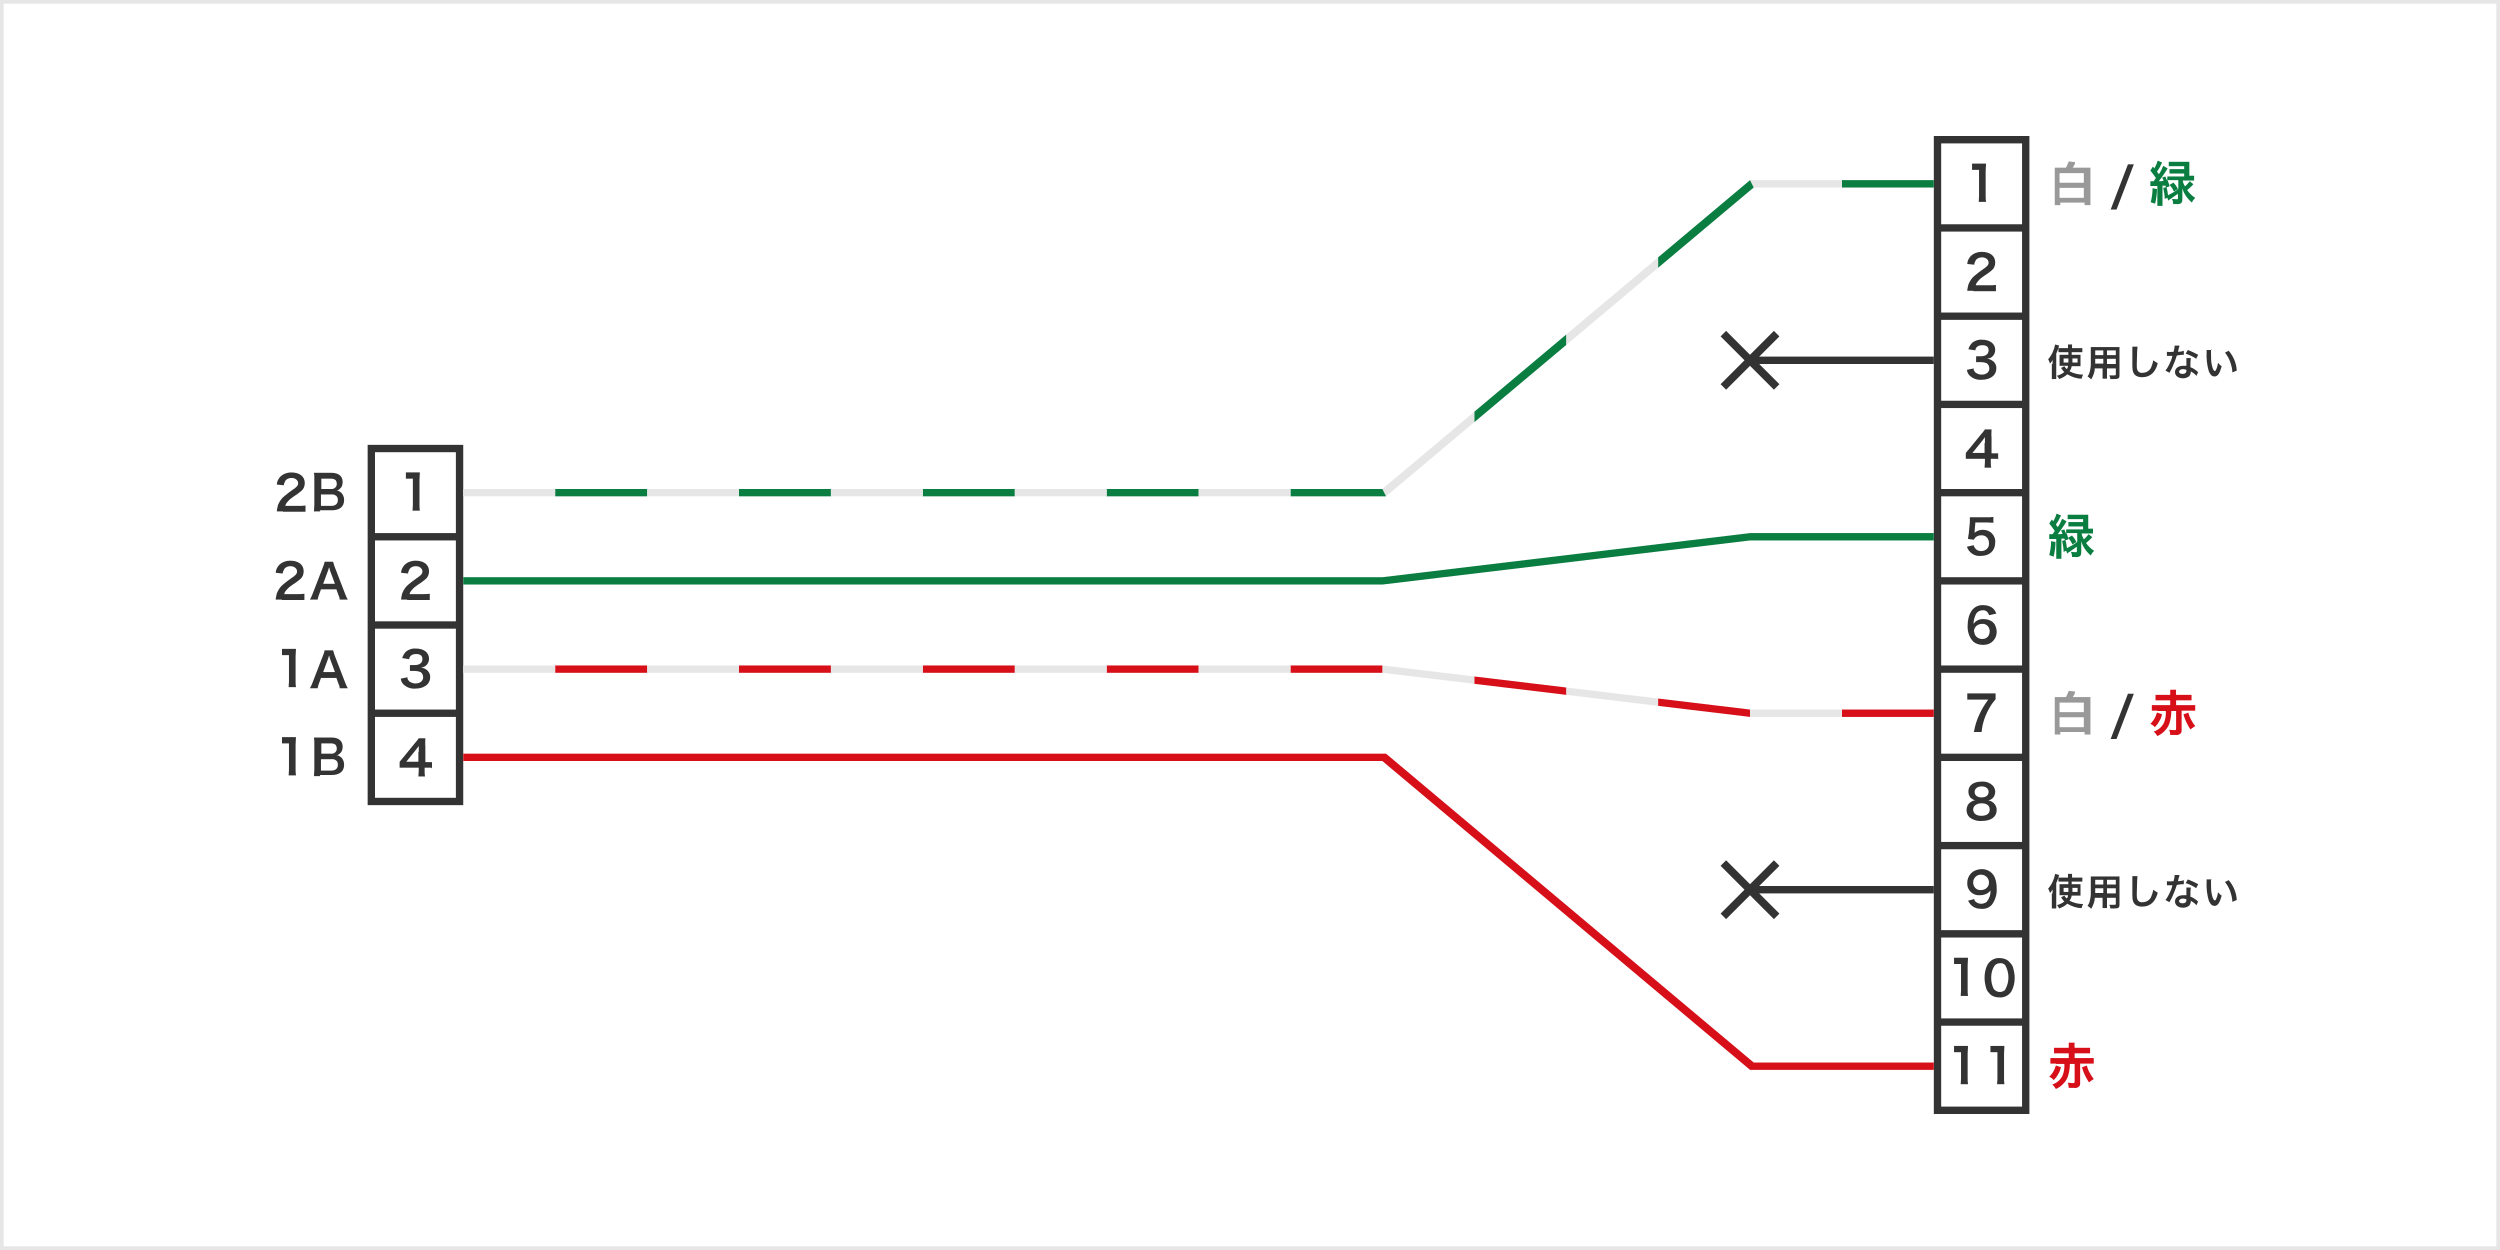 <?xml version="1.0" encoding="UTF-8"?>
<svg id="_レイヤー_1" data-name="レイヤー 1" xmlns="http://www.w3.org/2000/svg" version="1.1" xmlns:xlink="http://www.w3.org/1999/xlink" viewBox="0 0 680 340">
  <defs>
    <style>
      .cls-1 {
        fill: none;
      }

      .cls-1, .cls-2, .cls-3, .cls-4, .cls-5, .cls-6 {
        stroke-width: 0px;
      }

      .cls-7 {
        clip-path: url(#clippath-1);
      }

      .cls-2 {
        fill: #0a7d41;
      }

      .cls-3 {
        fill: #e6e6e6;
      }

      .cls-4 {
        fill: #d60f19;
      }

      .cls-5 {
        fill: #999;
      }

      .cls-8 {
        clip-path: url(#clippath);
      }

      .cls-6 {
        fill: #333;
      }
    </style>
    <clipPath id="clippath">
      <polygon class="cls-1" points="376 181 126 181 126 183 376 183 476 195 526 195 526 193 476 193 376 181"/>
    </clipPath>
    <clipPath id="clippath-1">
      <polygon class="cls-1" points="476 49 376 133 126 133 126 135 377 135 477 51 526 51 526 49 476 49"/>
    </clipPath>
  </defs>
  <path class="cls-3" d="M679,1v338H1V1h678M680,0H0v340h680V0Z"/>
  <g>
    <g>
      <g>
        <path class="cls-6" d="M538.2,55.1c0-.6.1-1.1.1-1.7v-7.2h-.6c-.4,0-.9,0-1.3,0v-1.7c.4,0,.9,0,1.3,0h1.2c.4,0,.9,0,1.3,0,0,.7-.1,1.4-.1,2.1v6.6c0,.6,0,1.1.1,1.7h-2Z"/>
        <path class="cls-6" d="M536.8,79.1c-.6,0-1.1,0-1.7,0,0-.6.2-1.1.3-1.7.4-1,1-1.9,1.8-2.5.7-.6,1.4-1.1,2.1-1.6,1.2-.8,1.6-1.2,1.6-1.9s-.7-1.4-1.8-1.4c-.6,0-1.3.2-1.7.8-.2.4-.4.8-.4,1.2l-1.9-.2c0-.8.4-1.5.9-2.1.8-.8,1.9-1.2,3-1.2,2.3,0,3.7,1.1,3.7,2.9,0,.8-.3,1.6-.9,2.1-.7.6-1.4,1.1-2.2,1.6-.6.4-1.1.8-1.5,1.3-.3.3-.6.7-.7,1.2h3.6c.6,0,1.3,0,1.9-.1v1.7c-.6,0-1.1,0-2,0h-4.2Z"/>
        <path class="cls-6" d="M536.8,100.3c0,.4.3.8.6,1.1.5.3,1,.5,1.6.5,1.3,0,2.1-.7,2.1-1.7,0-.6-.3-1.1-.7-1.4-.5-.2-1-.3-1.5-.3-.5,0-.9,0-1.4,0v-1.6c.4,0,.8,0,1.3,0,1.3,0,2.1-.6,2.1-1.6s-.6-1.4-1.7-1.4c-.5,0-1,.1-1.4.4-.3.3-.5.6-.5,1l-1.9-.3c.2-.7.6-1.4,1.2-1.9.8-.5,1.6-.8,2.5-.7,2.2,0,3.6,1.1,3.6,2.8,0,.7-.3,1.4-.9,1.9-.4.3-.8.4-1.3.5.7,0,1.4.4,1.9.9.4.5.7,1.1.6,1.8,0,.7-.3,1.4-.8,1.9-.9.8-2,1.1-3.2,1.1-1.2.1-2.4-.3-3.3-1.2-.4-.4-.6-.9-.7-1.5l1.9-.4Z"/>
        <path class="cls-6" d="M543.3,124.8c-.4,0-.9,0-1.3,0h-.5v.9c0,.5,0,1,.1,1.5h-1.8c0-.5.1-1,.1-1.5v-.9h-3.6c-.8,0-1.2,0-1.6,0v-1.6c.4-.5.6-.7,1-1.2l3.1-3.8c.4-.5.8-.9,1.1-1.4h1.8c0,.7-.1,1.5,0,2.2v4.3h.5c.4,0,.9,0,1.3,0v1.7ZM539.9,120.5c0-.5,0-1,0-1.6-.3.4-.4.6-.9,1.2l-2.5,3.1h3.3v-2.7Z"/>
        <path class="cls-6" d="M536.9,148.4c0,.3.2.5.4.8.4.5,1,.7,1.6.7,1.1,0,2.1-.8,2.1-1.9,0,0,0-.2,0-.3,0-1.1-.7-2-1.8-2.1,0,0-.2,0-.3,0-.6,0-1.2.2-1.6.6-.2.2-.3.4-.4.6l-1.6-.2c.1-.9.1-1,.2-1.4l.3-3.2c0-.2,0-.7,0-1.3.4,0,.7,0,1.4,0h3.2c.6,0,1.2,0,1.8-.1v1.6c-.6,0-1.2-.1-1.8-.1h-3.1l-.2,2.3c0,.1,0,.3,0,.5.6-.5,1.4-.8,2.2-.8.9,0,1.9.3,2.5,1,.6.6,1,1.5.9,2.4,0,2.3-1.5,3.7-3.9,3.7-1.7.2-3.3-.9-3.8-2.5l1.8-.4Z"/>
        <path class="cls-6" d="M541,167.3c-.2-.8-.9-1.4-1.7-1.3-.9,0-1.7.5-2,1.4-.3.7-.5,1.5-.5,2.3.6-.9,1.7-1.4,2.8-1.3,1.2,0,2.4.5,3,1.5.3.6.5,1.3.5,2,0,1.9-1.5,3.5-3.5,3.5,0,0-.2,0-.3,0-1,0-1.9-.3-2.6-.9-1.1-1.2-1.6-2.8-1.5-4.4,0-1.4.3-2.8,1.1-4,.7-1,1.9-1.6,3.2-1.5,1,0,2,.3,2.7,1,.4.4.6.8.8,1.3l-1.8.4ZM537,171.8c0,1.2,1.1,2.1,2.3,2,.7,0,1.3-.4,1.6-.9.2-.4.3-.8.3-1.2,0-1-.7-1.9-1.7-2-.1,0-.2,0-.4,0-1.2,0-2.1.8-2.2,2,0,0,0,0,0,.1Z"/>
        <path class="cls-6" d="M542.8,190.2c-.5.6-1,1.2-1.4,1.9-1.3,2.1-2.2,4.5-2.4,7h-2.1c.3-1.7.8-3.4,1.6-5,.6-1.3,1.4-2.6,2.3-3.8h-4c-.6,0-1.1,0-1.7,0v-1.7c.6,0,1.2,0,1.8,0h4.1c.6,0,1.2,0,1.8,0v1.5Z"/>
        <path class="cls-6" d="M536,217c-.4-.5-.6-1.1-.6-1.7,0-1.7,1.4-2.7,3.6-2.7,1.3-.1,2.5.4,3.3,1.4.2.4.4.8.4,1.3,0,1.2-.7,2.2-1.9,2.4,1.3.2,2.3,1.3,2.3,2.6,0,1.9-1.5,3-4.1,3-1.2.1-2.4-.3-3.3-1-.5-.5-.8-1.2-.8-2,0-.8.4-1.7,1.1-2.1.4-.3.8-.5,1.3-.5-.5-.1-.9-.4-1.3-.7ZM541.2,220.2c0-1.1-.8-1.7-2.2-1.7s-2.3.7-2.3,1.7.8,1.7,2.2,1.7c1.5,0,2.3-.6,2.3-1.7h0ZM537.1,215.4c0,.9.7,1.5,1.9,1.5s1.9-.6,1.9-1.5-.7-1.5-1.9-1.5c-1.1,0-1.9.6-1.9,1.5h0Z"/>
        <path class="cls-6" d="M537,244.6c0,.3.2.5.4.7.9.7,2.1.7,3,0,.7-.9,1.1-2,1-3.1-.2.3-.4.5-.7.7-.6.4-1.4.6-2.1.6-1.8.2-3.4-1.2-3.5-2.9,0-.2,0-.3,0-.5,0-1.2.6-2.4,1.7-3.1.7-.4,1.5-.6,2.3-.6,1.6,0,3.1,1,3.6,2.6.3.9.4,1.8.4,2.7.1,1.6-.4,3.2-1.4,4.5-.7.7-1.7,1.1-2.8,1-.9,0-1.8-.2-2.5-.8-.5-.4-.8-.9-1.1-1.4l1.8-.5ZM541,240c0-1.2-1-2.1-2.2-2.1-1.2,0-2.1,1-2.1,2.1,0,1.1.7,2,1.8,2.1,0,0,.2,0,.3,0,1.2,0,2.2-.8,2.2-2,0,0,0,0,0,0h0Z"/>
        <g>
          <path class="cls-6" d="M533.3,271.1c0-.6.1-1.1.1-1.7v-7.2h-.6c-.4,0-.9,0-1.3,0v-1.7c.4,0,.9,0,1.3,0h1.2c.4,0,.9,0,1.3,0,0,.7-.1,1.4-.1,2.1v6.6c0,.6,0,1.1.1,1.7h-2Z"/>
          <path class="cls-6" d="M541.2,270.3c-.4-.4-.7-.8-.9-1.3-.3-1-.5-2-.5-3,0-1.2.2-2.5.8-3.6.7-1.2,2-1.9,3.3-1.8,1,0,2,.3,2.7,1.1.4.4.7.8.9,1.3.3,1,.5,2,.5,3,0,1.3-.3,2.7-1,3.8-.7,1-1.9,1.6-3.2,1.5-1,0-2-.3-2.7-1.1ZM545.4,269.2c1.2-2.1,1.2-4.6,0-6.7-.4-.4-.9-.6-1.4-.5-.6,0-1.1.2-1.5.7-.6.9-.9,2-.9,3.2,0,1.1.2,2.1.7,3.1.7.9,2,1.1,2.9.4,0,0,.1,0,.2-.1Z"/>
        </g>
        <g>
          <path class="cls-6" d="M533.3,295.1c0-.6.1-1.1.1-1.7v-7.2h-.6c-.4,0-.9,0-1.3,0v-1.7c.4,0,.9,0,1.3,0h1.2c.4,0,.9,0,1.3,0,0,.7-.1,1.4-.1,2.1v6.6c0,.6,0,1.1.1,1.7h-2Z"/>
          <path class="cls-6" d="M543.2,295.1c0-.6.1-1.1.1-1.7v-7.2h-.6c-.4,0-.9,0-1.3,0v-1.7c.4,0,.9,0,1.3,0h1.2c.4,0,.9,0,1.3,0,0,.7-.1,1.4-.1,2.1v6.6c0,.6,0,1.1.1,1.7h-2Z"/>
        </g>
        <path class="cls-6" d="M526,37v266h26V37h-26ZM528,39h22v22h-22v-22ZM528,63h22v22h-22v-22ZM528,87h22v22h-22v-22ZM528,181v-22h22v22h-22ZM550,183v22h-22v-22h22ZM550,301h-22v-22h22v22ZM550,277h-22v-22h22v22ZM550,253h-22v-22h22v22ZM528,229v-22h22v22h-22ZM550,157h-22v-22h22v22ZM528,133v-22h22v22h-22Z"/>
      </g>
      <path class="cls-6" d="M112.2,139.1c0-.6.1-1.1.1-1.7v-7.2h-.6c-.4,0-.9,0-1.3,0v-1.7c.4,0,.9,0,1.3,0h1.2c.4,0,.9,0,1.3,0,0,.7-.1,1.4-.1,2.1v6.6c0,.6,0,1.1.1,1.7h-2Z"/>
      <path class="cls-6" d="M110.8,163.1c-.6,0-1.1,0-1.7,0,0-.6.2-1.1.3-1.7.4-1,1-1.9,1.8-2.5.7-.6,1.4-1.1,2.1-1.6,1.2-.8,1.6-1.2,1.6-1.9s-.7-1.4-1.8-1.4c-.6,0-1.3.2-1.7.8-.2.4-.4.8-.4,1.2l-1.9-.2c0-.8.4-1.5.9-2.1.8-.8,1.9-1.2,3-1.2,2.3,0,3.7,1.1,3.7,2.9,0,.8-.3,1.6-.9,2.1-.7.6-1.4,1.1-2.2,1.6-.6.4-1.1.8-1.5,1.3-.3.3-.6.7-.7,1.2h3.6c.6,0,1.3,0,1.9-.1v1.7c-.6,0-1.1,0-2,0h-4.2Z"/>
      <path class="cls-6" d="M110.8,184.3c0,.4.3.8.6,1.1.5.3,1,.5,1.6.5,1.3,0,2.1-.7,2.1-1.7,0-.6-.3-1.1-.7-1.4-.5-.2-1-.3-1.5-.3-.5,0-.9,0-1.4,0v-1.6c.4,0,.8,0,1.3,0,1.3,0,2.1-.6,2.1-1.6s-.6-1.4-1.7-1.4c-.5,0-1,.1-1.4.4-.3.3-.5.6-.5,1l-1.9-.3c.2-.7.6-1.4,1.2-1.9.8-.5,1.6-.8,2.5-.7,2.2,0,3.6,1.1,3.6,2.8,0,.7-.3,1.4-.9,1.9-.4.3-.8.4-1.3.5.7,0,1.4.4,1.9.9.4.5.7,1.1.6,1.8,0,.7-.3,1.4-.8,1.9-.9.8-2,1.1-3.2,1.1-1.2.1-2.4-.3-3.3-1.2-.4-.4-.6-.9-.7-1.5l1.9-.4Z"/>
      <path class="cls-6" d="M117.3,208.8c-.4,0-.9,0-1.3,0h-.5v.9c0,.5,0,1,.1,1.5h-1.8c0-.5.1-1,.1-1.5v-.9h-3.6c-.8,0-1.2,0-1.6,0v-1.6c.4-.5.6-.7,1-1.2l3.1-3.8c.4-.5.8-.9,1.1-1.4h1.8c0,.7-.1,1.5,0,2.2v4.3h.5c.4,0,.9,0,1.3,0v1.7ZM113.9,204.5c0-.5,0-1,0-1.6-.3.4-.4.6-.9,1.2l-2.5,3.1h3.3v-2.7Z"/>
      <g>
        <path class="cls-6" d="M77,139.1c-.6,0-1.1,0-1.7,0,0-.6.2-1.1.3-1.7.4-1,1-1.9,1.8-2.5.7-.6,1.4-1.1,2.1-1.6,1.2-.8,1.6-1.2,1.6-1.9s-.7-1.4-1.8-1.4c-.6,0-1.3.2-1.7.8-.2.4-.4.8-.4,1.2l-1.9-.2c0-.8.4-1.5.9-2.1.8-.8,1.9-1.2,3-1.2,2.3,0,3.7,1.1,3.7,2.9,0,.8-.3,1.6-.9,2.1-.7.6-1.4,1.1-2.2,1.6-.6.4-1.1.8-1.5,1.3-.3.3-.6.7-.7,1.2h3.6c.6,0,1.3,0,1.9-.1v1.7c-.6,0-1.1,0-2,0h-4.2Z"/>
        <path class="cls-6" d="M87.1,139.1c-.8,0-1.1,0-1.7,0,0-.6.1-1.2.1-1.8v-7.1c0-.5,0-1.1-.1-1.6.5,0,.8,0,1.6,0h3.1c2,0,3.1.9,3.1,2.5,0,.7-.2,1.4-.7,1.8-.3.3-.6.5-1,.5.5,0,.9.3,1.3.6.5.5.8,1.2.8,2,0,1.8-1.2,2.8-3.4,2.8h-3.2ZM90,133c.8.1,1.5-.4,1.6-1.2,0,0,0-.2,0-.2,0-.4-.1-.7-.3-1-.4-.3-.8-.4-1.2-.4h-2.7v2.8h2.7ZM87.3,137.6h2.8c1.2,0,1.8-.6,1.8-1.6,0-.4-.1-.8-.4-1.1-.4-.3-.9-.5-1.4-.4h-2.8v3.2Z"/>
      </g>
      <g>
        <path class="cls-6" d="M76.7,163.1c-.6,0-1.1,0-1.7,0,0-.6.2-1.1.3-1.7.4-1,1-1.9,1.8-2.5.7-.6,1.4-1.1,2.1-1.6,1.2-.8,1.6-1.2,1.6-1.9s-.7-1.4-1.8-1.4c-.6,0-1.3.2-1.7.8-.2.4-.4.8-.4,1.2l-1.9-.2c0-.8.4-1.5.9-2.1.8-.8,1.9-1.2,3-1.2,2.3,0,3.7,1.1,3.7,2.9,0,.8-.3,1.6-.9,2.1-.7.6-1.4,1.1-2.2,1.6-.6.4-1.1.8-1.5,1.3-.3.3-.6.7-.7,1.2h3.6c.6,0,1.3,0,1.9-.1v1.7c-.6,0-1.1,0-2,0h-4.2Z"/>
        <path class="cls-6" d="M92.4,163.1c0-.5-.2-.9-.4-1.4l-.5-1.4h-4.2l-.5,1.4c-.2.4-.3.9-.4,1.4h-2.1c.3-.5.5-1,.7-1.5l2.9-7.5c.2-.4.3-.9.4-1.3h2.3c.1.4.3.9.4,1.3l2.9,7.5c.2.5.4,1,.7,1.5h-2.1ZM89.7,155c0-.1,0-.3-.2-.7q-.2.6-.2.7l-1.4,3.8h3.2l-1.4-3.8Z"/>
      </g>
      <path class="cls-6" d="M78.5,187.1c0-.6.1-1.1.1-1.7v-7.2h-.6c-.4,0-.9,0-1.3,0v-1.7c.4,0,.9,0,1.3,0h1.2c.4,0,.9,0,1.3,0,0,.7-.1,1.4-.1,2.1v6.6c0,.6,0,1.1.1,1.7h-2Z"/>
      <g>
        <path class="cls-6" d="M78.5,211.1c0-.6.1-1.1.1-1.7v-7.2h-.6c-.4,0-.9,0-1.3,0v-1.7c.4,0,.9,0,1.3,0h1.2c.4,0,.9,0,1.3,0,0,.7-.1,1.4-.1,2.1v6.6c0,.6,0,1.1.1,1.7h-2Z"/>
        <path class="cls-6" d="M87.1,211.1c-.8,0-1.1,0-1.7,0,0-.6.1-1.2.1-1.8v-7.1c0-.5,0-1.1-.1-1.6.5,0,.8,0,1.6,0h3.1c2,0,3.1.9,3.1,2.5,0,.7-.2,1.4-.7,1.8-.3.3-.6.5-1,.5.5,0,.9.3,1.3.6.5.5.8,1.2.8,2,0,1.8-1.2,2.8-3.4,2.8h-3.2ZM90,205c.8.1,1.5-.4,1.6-1.2,0,0,0-.2,0-.2,0-.4-.1-.7-.3-1-.4-.3-.8-.4-1.2-.4h-2.7v2.8h2.7ZM87.3,209.6h2.8c1.2,0,1.8-.6,1.8-1.6,0-.4-.1-.8-.4-1.1-.4-.3-.9-.5-1.4-.4h-2.8v3.2Z"/>
      </g>
      <path class="cls-6" d="M100,121v98h26v-98h-26ZM124,217h-22v-22h22v22ZM124,193h-22v-22h22v22ZM124,169h-22v-22h22v22ZM102,145v-22h22v22h-22Z"/>
      <polygon class="cls-6" points="526 97 478.5 97 484 91.5 482.5 90 476 96.5 469.5 90 468 91.5 474.5 98 468 104.5 469.5 106 476 99.5 482.5 106 484 104.5 478.5 99 526 99 526 97"/>
      <polygon class="cls-6" points="526 241 478.5 241 484 235.5 482.5 234 476 240.5 469.5 234 468 235.5 474.5 242 468 248.5 469.5 250 476 243.5 482.5 250 484 248.5 478.5 243 526 243 526 241"/>
      <polygon class="cls-2" points="476 145 376 157 126 157 126 159 376 159 476 147 526 147 526 145 476 145"/>
      <polygon class="cls-4" points="477 289 377 205 126 205 126 207 376 207 476 291 526 291 526 289 477 289"/>
      <g class="cls-8">
        <g>
          <rect class="cls-4" x="501" y="109" width="25" height="86"/>
          <rect class="cls-3" x="476" y="109" width="25" height="86"/>
          <rect class="cls-4" x="451" y="109" width="25" height="86"/>
          <rect class="cls-3" x="426" y="109" width="25" height="86"/>
          <rect class="cls-4" x="401" y="109" width="25" height="86"/>
          <rect class="cls-3" x="376" y="109" width="25" height="86"/>
          <rect class="cls-4" x="351" y="109" width="25" height="86"/>
          <rect class="cls-3" x="326" y="109" width="25" height="86"/>
          <rect class="cls-4" x="301" y="109" width="25" height="86"/>
          <rect class="cls-3" x="276" y="109" width="25" height="86"/>
          <rect class="cls-4" x="251" y="109" width="25" height="86"/>
          <rect class="cls-3" x="226" y="109" width="25" height="86"/>
          <rect class="cls-4" x="201" y="109" width="25" height="86"/>
          <rect class="cls-3" x="176" y="109" width="25" height="86"/>
          <rect class="cls-4" x="151" y="109" width="25" height="86"/>
          <rect class="cls-3" x="126" y="109" width="25" height="86"/>
        </g>
      </g>
      <g class="cls-7">
        <g>
          <rect class="cls-2" x="501" y="49" width="25" height="86"/>
          <rect class="cls-3" x="476" y="49" width="25" height="86"/>
          <polygon class="cls-2" points="476 49 451 49 451 135 476 135 477 51 476 49"/>
          <rect class="cls-3" x="426" y="49" width="25" height="86"/>
          <rect class="cls-2" x="401" y="49" width="25" height="86"/>
          <rect class="cls-3" x="376" y="49" width="25" height="86"/>
          <polygon class="cls-2" points="376 49 351 49 351 135 377 135 376 133 376 49"/>
          <rect class="cls-3" x="326" y="49" width="25" height="86"/>
          <rect class="cls-2" x="301" y="49" width="25" height="86"/>
          <rect class="cls-3" x="276" y="49" width="25" height="86"/>
          <rect class="cls-2" x="251" y="49" width="25" height="86"/>
          <rect class="cls-3" x="226" y="49" width="25" height="86"/>
          <rect class="cls-2" x="201" y="49" width="25" height="86"/>
          <rect class="cls-3" x="176" y="49" width="25" height="86"/>
          <rect class="cls-2" x="151" y="49" width="25" height="86"/>
          <rect class="cls-3" x="126" y="49" width="25" height="86"/>
        </g>
      </g>
    </g>
    <g>
      <path class="cls-5" d="M561.9,45.7c.3-.6.6-1.2.8-1.8l1.7.2q0,0,0,.2s0,0,0,.1c0,0,0,0,0,.1-.2.4-.4.8-.6,1.1h3.3c.5,0,1,0,1.5,0,0,.5,0,.9,0,1.6v6.9c0,.6,0,1.1,0,1.7h-1.6v-.7h-6.6v.7h-1.5c0-.6,0-1.2,0-1.7v-6.9c0-.7,0-1.2,0-1.6.5,0,1,0,1.4,0h1.8ZM560.2,49.7h6.6v-2.6h-6.6v2.6ZM560.2,53.8h6.6v-2.7h-6.6v2.7Z"/>
      <path class="cls-6" d="M580.4,44.7l-4.7,12.3h-1.6l4.7-12.3h1.6Z"/>
      <path class="cls-2" d="M590.1,50.7l-1,.3c0-.3,0-.4-.1-.5q-.5,0-.8,0v4.1c0,.5,0,.9,0,1.4h-1.4c0-.5,0-.9,0-1.4v-4q-.8,0-1.3,0c-.2,0-.4,0-.6,0v-1.3s.2,0,.4,0c0,0,.3,0,.5,0,.3-.4.5-.7.6-.9-.5-.7-1-1.4-1.5-2l.7-1.1c.1.2.3.3.4.5.4-.7.7-1.4.9-2.1l1.2.5c0,.1-.2.3-.2.4-.3.7-.7,1.4-1.2,2.1.3.3.3.4.5.7.5-.7.9-1.5,1.2-2.3l1.2.7c-.1.2-.2.3-.3.5-.7,1.1-1.4,2.1-2.1,3q1,0,1.3-.1c-.1-.3-.2-.6-.4-.9l.9-.3c.2.6.3.8.5,1.2v-1.2c.4,0,.8,0,1.2,0h3.4c0-.2,0-.4,0-.5,0,0,0-.2,0-.3h-2.8c-.4,0-.8,0-1.2,0v-1.2c.4,0,.8,0,1.2,0h2.8q0-.1,0-.8h-2.9c-.4,0-.8,0-1.3,0v-1.2c.4,0,.9,0,1.3,0h3.1c.4,0,.8,0,1.2,0,0,.1,0,.3,0,.4q0,.2,0,.7c0,0,0,.3,0,.5q0,.4,0,1c0,.2,0,.5,0,1.2h.1c.4,0,.8,0,1.2,0v1.3c-.4,0-.8,0-1.2,0h-1.9c.1.6.3,1.1.6,1.6.5-.4.9-.9,1.3-1.4l1,.8c-.5.6-1.1,1.1-1.7,1.6.6.8,1.3,1.6,2.2,2.1-.4.4-.7.8-.9,1.3-1.2-1-2.2-2.4-2.6-3.9,0,.6,0,.9,0,1v1.8c0,.7-.1,1.1-.4,1.3-.4.2-.8.3-1.1.2-.3,0-.5,0-1,0,0-.5-.1-.9-.3-1.4.4,0,.8.1,1.2.1.3,0,.4,0,.4-.3v-1.2q-.7.5-2,1.4c-.2.1-.4.2-.6.5l-.3-.8-.7.3c0-1-.2-2-.4-3l.9-.2c.2.7.3,1.4.4,2.2,1-.5,1.9-1,2.8-1.7v-2.4h-1.7c-.4,0-.8,0-1.2,0l.4,1.2ZM586.7,51.4c0,1.3-.2,2.7-.5,4l-1.2-.4c.3-1.2.5-2.5.5-3.8l1.1.2ZM591.2,49.7c.5.5.9,1.1,1.2,1.7l-1.1.7c-.3-.7-.7-1.3-1.2-1.8l1-.6Z"/>
    </g>
    <path class="cls-2" d="M562.6,146.7l-1,.3c0-.3,0-.4-.1-.5q-.5,0-.8,0v4.1c0,.5,0,.9,0,1.4h-1.4c0-.5,0-.9,0-1.4v-4q-.8,0-1.3,0c-.2,0-.4,0-.6,0v-1.3s.2,0,.4,0c0,0,.3,0,.5,0,.3-.4.5-.7.6-.9-.5-.7-1-1.4-1.5-2l.7-1.1c.1.2.3.3.4.5.4-.7.7-1.4.9-2.1l1.2.5c0,.1-.2.3-.2.4-.3.7-.7,1.4-1.2,2.1.3.3.3.4.5.7.5-.7.9-1.5,1.2-2.3l1.2.7c-.1.2-.2.3-.3.5-.7,1.1-1.4,2.1-2.1,3q1,0,1.3-.1c-.1-.3-.2-.6-.4-.9l.9-.3c.2.6.3.8.5,1.2v-1.2c.4,0,.8,0,1.2,0h3.4c0-.2,0-.4,0-.5,0,0,0-.2,0-.3h-2.8c-.4,0-.8,0-1.2,0v-1.2c.4,0,.8,0,1.2,0h2.8q0-.1,0-.8h-2.9c-.4,0-.8,0-1.3,0v-1.2c.4,0,.9,0,1.3,0h3.1c.4,0,.8,0,1.2,0,0,.1,0,.3,0,.4q0,.2,0,.7c0,0,0,.3,0,.5q0,.4,0,1c0,.2,0,.5,0,1.2h.1c.4,0,.8,0,1.2,0v1.3c-.4,0-.8,0-1.2,0h-1.9c.1.6.3,1.1.6,1.6.5-.4.9-.9,1.3-1.4l1,.8c-.5.6-1.1,1.1-1.7,1.6.6.8,1.3,1.6,2.2,2.1-.4.4-.7.8-.9,1.3-1.2-1-2.2-2.4-2.6-3.9,0,.6,0,.9,0,1v1.8c0,.7-.1,1.1-.4,1.3-.4.2-.8.3-1.1.2-.3,0-.5,0-1,0,0-.5-.1-.9-.3-1.4.4,0,.8.1,1.2.1.3,0,.4,0,.4-.3v-1.2q-.7.5-2,1.4c-.2.1-.4.2-.6.5l-.3-.8-.7.3c0-1-.2-2-.4-3l.9-.2c.2.7.3,1.4.4,2.2,1-.5,1.9-1,2.8-1.7v-2.4h-1.7c-.4,0-.8,0-1.2,0l.4,1.2ZM559.1,147.4c0,1.3-.2,2.7-.5,4l-1.2-.4c.3-1.2.5-2.5.5-3.8l1.1.2ZM563.6,145.7c.5.5.9,1.1,1.2,1.7l-1.1.7c-.3-.7-.7-1.3-1.2-1.8l1-.6Z"/>
    <g>
      <path class="cls-5" d="M561.9,189.7c.3-.6.6-1.2.8-1.8l1.7.2q0,0,0,.2s0,0,0,.1c0,0,0,0,0,.1-.2.4-.4.8-.6,1.1h3.3c.5,0,1,0,1.5,0,0,.5,0,.9,0,1.6v6.9c0,.6,0,1.1,0,1.7h-1.6v-.7h-6.6v.7h-1.5c0-.6,0-1.2,0-1.7v-6.9c0-.7,0-1.2,0-1.6.5,0,1,0,1.4,0h1.8ZM560.2,193.7h6.6v-2.6h-6.6v2.6ZM560.2,197.8h6.6v-2.7h-6.6v2.7Z"/>
      <path class="cls-6" d="M580.4,188.7l-4.7,12.3h-1.6l4.7-12.3h1.6Z"/>
      <path class="cls-4" d="M588.1,194.3c-.2.7-.4,1.3-.8,1.9-.3.6-.7,1.1-1.2,1.6-.3-.4-.7-.7-1.2-.9.3-.3.6-.7.9-1.1.4-.6.7-1.3.9-2l1.4.5ZM586.8,193.3c-.5,0-1,0-1.5,0v-1.5c.5,0,1,0,1.5,0h3.5v-1.3h-2.6c-.5,0-1,0-1.4,0v-1.5c.5,0,1,0,1.4,0h2.6v-.2c0-.4,0-.8,0-1.2h1.6c0,.4-.1.8,0,1.2v.2h2.8c.5,0,1,0,1.4,0v1.5c-.5,0-1,0-1.4,0h-2.8v1.3h3.7c.5,0,1,0,1.5,0v1.5c-.5,0-1,0-1.5,0h-2.2v5.3c0,.4,0,.7-.4,1-.4.3-.8.4-1.3.3-.3,0-.8,0-1.4,0,0-.5-.1-1-.3-1.4.4,0,.9.1,1.3.1.5,0,.6,0,.6-.4v-4.8h-1.3c0,1.2-.2,2.5-.6,3.6-.3.8-.8,1.4-1.4,2-.5.5-1.1.9-1.8,1.2-.3-.5-.6-.9-1-1.2,1.2-.4,2.2-1.2,2.8-2.4.4-1,.6-2.1.5-3.2h-2.3ZM595.2,193.8c.2.7.4,1.3.8,2,.3.6.7,1.2,1.1,1.7-.5.3-.9.6-1.3.9-.8-1.2-1.5-2.6-1.9-4.1l1.4-.5Z"/>
    </g>
    <g>
      <path class="cls-6" d="M558.3,243c0-.3,0-.5,0-1.1-.2.4-.4.7-.7,1-.1-.4-.3-.8-.5-1.2,1-1.1,1.6-2.5,1.9-4l1.1.3c-.2.8-.5,1.5-.8,2.2v5.7c0,.4,0,.8,0,1.2h-1.2c0-.4,0-.8,0-1.2v-2.9ZM563.5,243.5c0,.5-.3,1.1-.6,1.5,1.2.6,2.4.9,3.7.9-.2.4-.3.7-.4,1.1-1.4,0-2.7-.5-3.9-1.2-.6.6-1.4,1-2.2,1.3-.2-.3-.4-.7-.6-.9.7-.2,1.4-.5,2-1-.2-.2-.4-.4-.6-.7-.1-.2-.2-.3-.3-.4l.9-.5c.2.3.4.6.7.8.2-.3.3-.6.3-.9h-1.5c-.3,0-.5,0-.8,0,0-.3,0-.6,0-.8v-1.4c0-.3,0-.6,0-.8.3,0,.4,0,.9,0h1.5v-.7h-1.7c-.3,0-.6,0-1,0v-1.1c.4,0,.7,0,1.1,0h1.5c0-.3,0-.7,0-1h1.1c0,.3,0,.7,0,1h1.7c.4,0,.8,0,1.1,0v1.1c-.3,0-.7,0-1,0h-1.9v.7h1.5c.4,0,.7,0,.9,0,0,.2,0,.5,0,.9v1.3c0,.5,0,.7,0,.9-.3,0-.6,0-1,0h-1.6ZM561.3,241.5v1.1h1.3c0-.4,0-.5,0-1.1h-1.4ZM563.7,241.5c0,.5,0,.7,0,1.1h1.4v-1.1h-1.3Z"/>
      <path class="cls-6" d="M569.8,244c0,1.1-.4,2.2-1,3.2-.3-.3-.6-.6-1-.8.4-.5.6-1.1.7-1.7.1-.5.2-1,.2-1.5,0-.8,0-2.3,0-3.4,0-.5,0-1,0-1.4.4,0,.6,0,1.1,0h5.6c.4,0,.8,0,1.1,0,0,.4,0,.8,0,1.1v6.6c0,.8-.3,1-1.4,1s-.8,0-1.1,0c0-.4-.1-.7-.3-1,.5,0,.9,0,1.3,0s.5,0,.5-.2v-1.7h-2.4v1.6c0,.4,0,.8,0,1.2h-1.2c0-.4,0-.8,0-1.2v-1.6h-2.3ZM572.1,241.6h-2.2c0,.3,0,.5,0,.6,0,.5,0,.5,0,.7h2.2v-1.4ZM572.1,239.3h-2.2v1.3s2.2,0,2.2,0v-1.3ZM575.5,240.6v-1.3h-2.4v1.3h2.4ZM575.5,243v-1.4h-2.4v1.4h2.4Z"/>
      <path class="cls-6" d="M581.4,238.3c0,.4-.1.9-.1,1.3,0,.9-.1,3-.1,3.7,0,.6,0,1.1.3,1.6.3.4.8.6,1.3.5,1.1,0,2.1-.7,2.4-1.7.2-.5.4-1.1.5-1.7.4.3.8.6,1.2.8-.2.9-.6,1.8-1.2,2.5-.8.9-1.9,1.3-3,1.3-.6,0-1.2-.1-1.7-.4-.7-.5-1-1.2-1-2.6s0-1.5,0-4c0-.3,0-.5,0-.6,0-.2,0-.5,0-.7h1.4Z"/>
      <path class="cls-6" d="M592.8,238.1c0,.2-.1.4-.2.7,0,.2-.1.4-.2.9.5,0,1.1-.1,1.6-.3v1.1c0,0-.2,0-.3,0-.4,0-1,.1-1.6.2-.3,1-.7,2-1.1,2.9-.2.5-.3.7-.7,1.4q-.1.2-.2.4l-1.1-.6c.4-.5.7-1,1-1.6.4-.8.7-1.5.9-2.4-.4,0-.5,0-.6,0s-.2,0-.4,0h-.5v-1.1c.4,0,.9.1,1.3,0,.1,0,.3,0,.5,0,.2-.6.3-1.2.3-1.7h1.3ZM597.4,246.2c-.4-.5-1-.9-1.5-1.2,0,0,0,.2,0,.2,0,.4-.2.8-.4,1.1-.5.4-1.1.6-1.7.6-1.3,0-2.2-.7-2.2-1.7s.9-1.7,2.2-1.7c.3,0,.6,0,.9,0,0-.5,0-.8,0-1.1,0-.3,0-.7,0-1h1.2c0,.4-.1.7-.1,1.1,0,.5,0,.9,0,1.4.6.2,1.1.5,1.6.9.1,0,.2.2.3.3,0,0,0,0,.2.1l-.5,1.1ZM593.8,244.4c-.6,0-1.1.3-1.1.7s.4.6,1,.6,1-.3,1-.8,0-.3,0-.3c-.3-.1-.6-.2-.9-.2ZM597.4,241.6c-.9-.6-1.9-1.1-2.9-1.4l.6-1c1,.4,1.9.8,2.8,1.3l-.5,1Z"/>
      <path class="cls-6" d="M601.4,239c0,.5,0,1,0,1.5,0,.9,0,1.8.2,2.7.2,1,.5,1.7.8,1.7s.3-.2.4-.4c.3-.6.4-1.2.5-1.8.3.3.6.7,1,.9-.5,1.9-1.1,2.8-1.9,2.8s-1.2-.5-1.6-1.4c-.5-1.7-.7-3.5-.6-5.2,0-.2,0-.4,0-.6h1.4ZM606.2,239.4c1.3,1.5,2.1,3.4,2.2,5.4l-1.2.5c0-1-.3-2-.6-2.9-.3-.9-.8-1.7-1.4-2.5l1-.5Z"/>
    </g>
    <g>
      <path class="cls-6" d="M558.3,99c0-.3,0-.5,0-1.1-.2.4-.4.7-.7,1-.1-.4-.3-.8-.5-1.2,1-1.1,1.6-2.5,1.9-4l1.1.3c-.2.8-.5,1.5-.8,2.2v5.7c0,.4,0,.8,0,1.2h-1.2c0-.4,0-.8,0-1.2v-2.9ZM563.5,99.5c0,.5-.3,1.1-.6,1.5,1.2.6,2.4.9,3.7.9-.2.4-.3.7-.4,1.1-1.4,0-2.7-.5-3.9-1.2-.6.6-1.4,1-2.2,1.3-.2-.3-.4-.7-.6-.9.7-.2,1.4-.5,2-1-.2-.2-.4-.4-.6-.7-.1-.2-.2-.3-.3-.4l.9-.5c.2.3.4.6.7.8.2-.3.3-.6.3-.9h-1.5c-.3,0-.5,0-.8,0,0-.3,0-.6,0-.8v-1.4c0-.3,0-.6,0-.8.3,0,.4,0,.9,0h1.5v-.7h-1.7c-.3,0-.6,0-1,0v-1.1c.4,0,.7,0,1.1,0h1.5c0-.3,0-.7,0-1h1.1c0,.3,0,.7,0,1h1.7c.4,0,.8,0,1.1,0v1.1c-.3,0-.7,0-1,0h-1.9v.7h1.5c.4,0,.7,0,.9,0,0,.2,0,.5,0,.9v1.3c0,.5,0,.7,0,.9-.3,0-.6,0-1,0h-1.6ZM561.3,97.5v1.1h1.3c0-.4,0-.5,0-1.1h-1.4ZM563.7,97.5c0,.5,0,.7,0,1.1h1.4v-1.1h-1.3Z"/>
      <path class="cls-6" d="M569.8,100c0,1.1-.4,2.2-1,3.2-.3-.3-.6-.6-1-.8.4-.5.6-1.1.7-1.7.1-.5.2-1,.2-1.5,0-.8,0-2.3,0-3.4,0-.5,0-1,0-1.4.4,0,.6,0,1.1,0h5.6c.4,0,.8,0,1.1,0,0,.4,0,.8,0,1.1v6.6c0,.8-.3,1-1.4,1s-.8,0-1.1,0c0-.4-.1-.7-.3-1,.5,0,.9,0,1.3,0s.5,0,.5-.2v-1.7h-2.4v1.6c0,.4,0,.8,0,1.2h-1.2c0-.4,0-.8,0-1.2v-1.6h-2.3ZM572.1,97.6h-2.2c0,.3,0,.5,0,.6,0,.5,0,.5,0,.7h2.2v-1.4ZM572.1,95.3h-2.2v1.3s2.2,0,2.2,0v-1.3ZM575.5,96.6v-1.3h-2.4v1.3h2.4ZM575.5,99v-1.4h-2.4v1.4h2.4Z"/>
      <path class="cls-6" d="M581.4,94.3c0,.4-.1.9-.1,1.3,0,.9-.1,3-.1,3.7,0,.6,0,1.1.3,1.6.3.4.8.6,1.3.5,1.1,0,2.1-.7,2.4-1.7.2-.5.4-1.1.5-1.7.4.3.8.6,1.2.8-.2.9-.6,1.8-1.2,2.5-.8.9-1.9,1.3-3,1.3-.6,0-1.2-.1-1.7-.4-.7-.5-1-1.2-1-2.6s0-1.5,0-4c0-.3,0-.5,0-.6,0-.2,0-.5,0-.7h1.4Z"/>
      <path class="cls-6" d="M592.8,94.1c0,.2-.1.4-.2.7,0,.2-.1.4-.2.9.5,0,1.1-.1,1.6-.3v1.1c0,0-.2,0-.3,0-.4,0-1,.1-1.6.2-.3,1-.7,2-1.1,2.9-.2.5-.3.7-.7,1.4q-.1.2-.2.4l-1.1-.6c.4-.5.7-1,1-1.6.4-.8.7-1.5.9-2.4-.4,0-.5,0-.6,0s-.2,0-.4,0h-.5v-1.1c.4,0,.9.1,1.3,0,.1,0,.3,0,.5,0,.2-.6.3-1.2.3-1.7h1.3ZM597.4,102.2c-.4-.5-1-.9-1.5-1.2,0,0,0,.2,0,.2,0,.4-.2.8-.4,1.1-.5.4-1.1.6-1.7.6-1.3,0-2.2-.7-2.2-1.7s.9-1.7,2.2-1.7c.3,0,.6,0,.9,0,0-.5,0-.8,0-1.1,0-.3,0-.7,0-1h1.2c0,.4-.1.7-.1,1.1,0,.5,0,.9,0,1.4.6.2,1.1.5,1.6.9.1,0,.2.2.3.3,0,0,0,0,.2.1l-.5,1.1ZM593.8,100.4c-.6,0-1.1.3-1.1.7s.4.6,1,.6,1-.3,1-.8,0-.3,0-.3c-.3-.1-.6-.2-.9-.2ZM597.4,97.6c-.9-.6-1.9-1.1-2.9-1.4l.6-1c1,.4,1.9.8,2.8,1.3l-.5,1Z"/>
      <path class="cls-6" d="M601.4,95c0,.5,0,1,0,1.5,0,.9,0,1.8.2,2.7.2,1,.5,1.7.8,1.7s.3-.2.4-.4c.3-.6.4-1.2.5-1.8.3.3.6.7,1,.9-.5,1.9-1.1,2.8-1.9,2.8s-1.2-.5-1.6-1.4c-.5-1.7-.7-3.5-.6-5.2,0-.2,0-.4,0-.6h1.4ZM606.2,95.4c1.3,1.5,2.1,3.4,2.2,5.4l-1.2.5c0-1-.3-2-.6-2.9-.3-.9-.8-1.7-1.4-2.5l1-.5Z"/>
    </g>
    <path class="cls-4" d="M560.6,290.3c-.2.7-.4,1.3-.8,1.9-.3.6-.7,1.1-1.2,1.6-.3-.4-.7-.7-1.2-.9.3-.3.6-.7.9-1.1.4-.6.7-1.3.9-2l1.4.5ZM559.2,289.3c-.5,0-1,0-1.5,0v-1.5c.5,0,1,0,1.5,0h3.5v-1.3h-2.6c-.5,0-1,0-1.4,0v-1.5c.5,0,1,0,1.4,0h2.6v-.2c0-.4,0-.8,0-1.2h1.6c0,.4-.1.8,0,1.2v.2h2.8c.5,0,1,0,1.4,0v1.5c-.5,0-1,0-1.4,0h-2.8v1.3h3.7c.5,0,1,0,1.5,0v1.5c-.5,0-1,0-1.5,0h-2.2v5.3c0,.4,0,.7-.4,1-.4.3-.8.4-1.3.3-.3,0-.8,0-1.4,0,0-.5-.1-1-.3-1.4.4,0,.9.1,1.3.1.5,0,.6,0,.6-.4v-4.8h-1.3c0,1.2-.2,2.5-.6,3.6-.3.8-.8,1.4-1.4,2-.5.5-1.1.9-1.8,1.2-.3-.5-.6-.9-1-1.2,1.2-.4,2.2-1.2,2.8-2.4.4-1,.6-2.1.5-3.2h-2.3ZM567.6,289.8c.2.7.4,1.3.8,2,.3.6.7,1.2,1.1,1.7-.5.3-.9.6-1.3.9-.8-1.2-1.5-2.6-1.9-4.1l1.4-.5Z"/>
  </g>
  <path class="cls-6" d="M92.4,187.2c0-.5-.2-.9-.4-1.4l-.5-1.4h-4.2l-.5,1.4c-.2.4-.3.9-.4,1.4h-2.1c.3-.5.5-1,.7-1.5l2.9-7.5c.2-.4.3-.9.4-1.3h2.3c.1.4.3.9.4,1.3l2.9,7.5c.2.5.4,1,.7,1.5h-2.1ZM89.7,179c0-.1,0-.3-.2-.7q-.2.6-.2.7l-1.4,3.8h3.2l-1.4-3.8Z"/>
</svg>